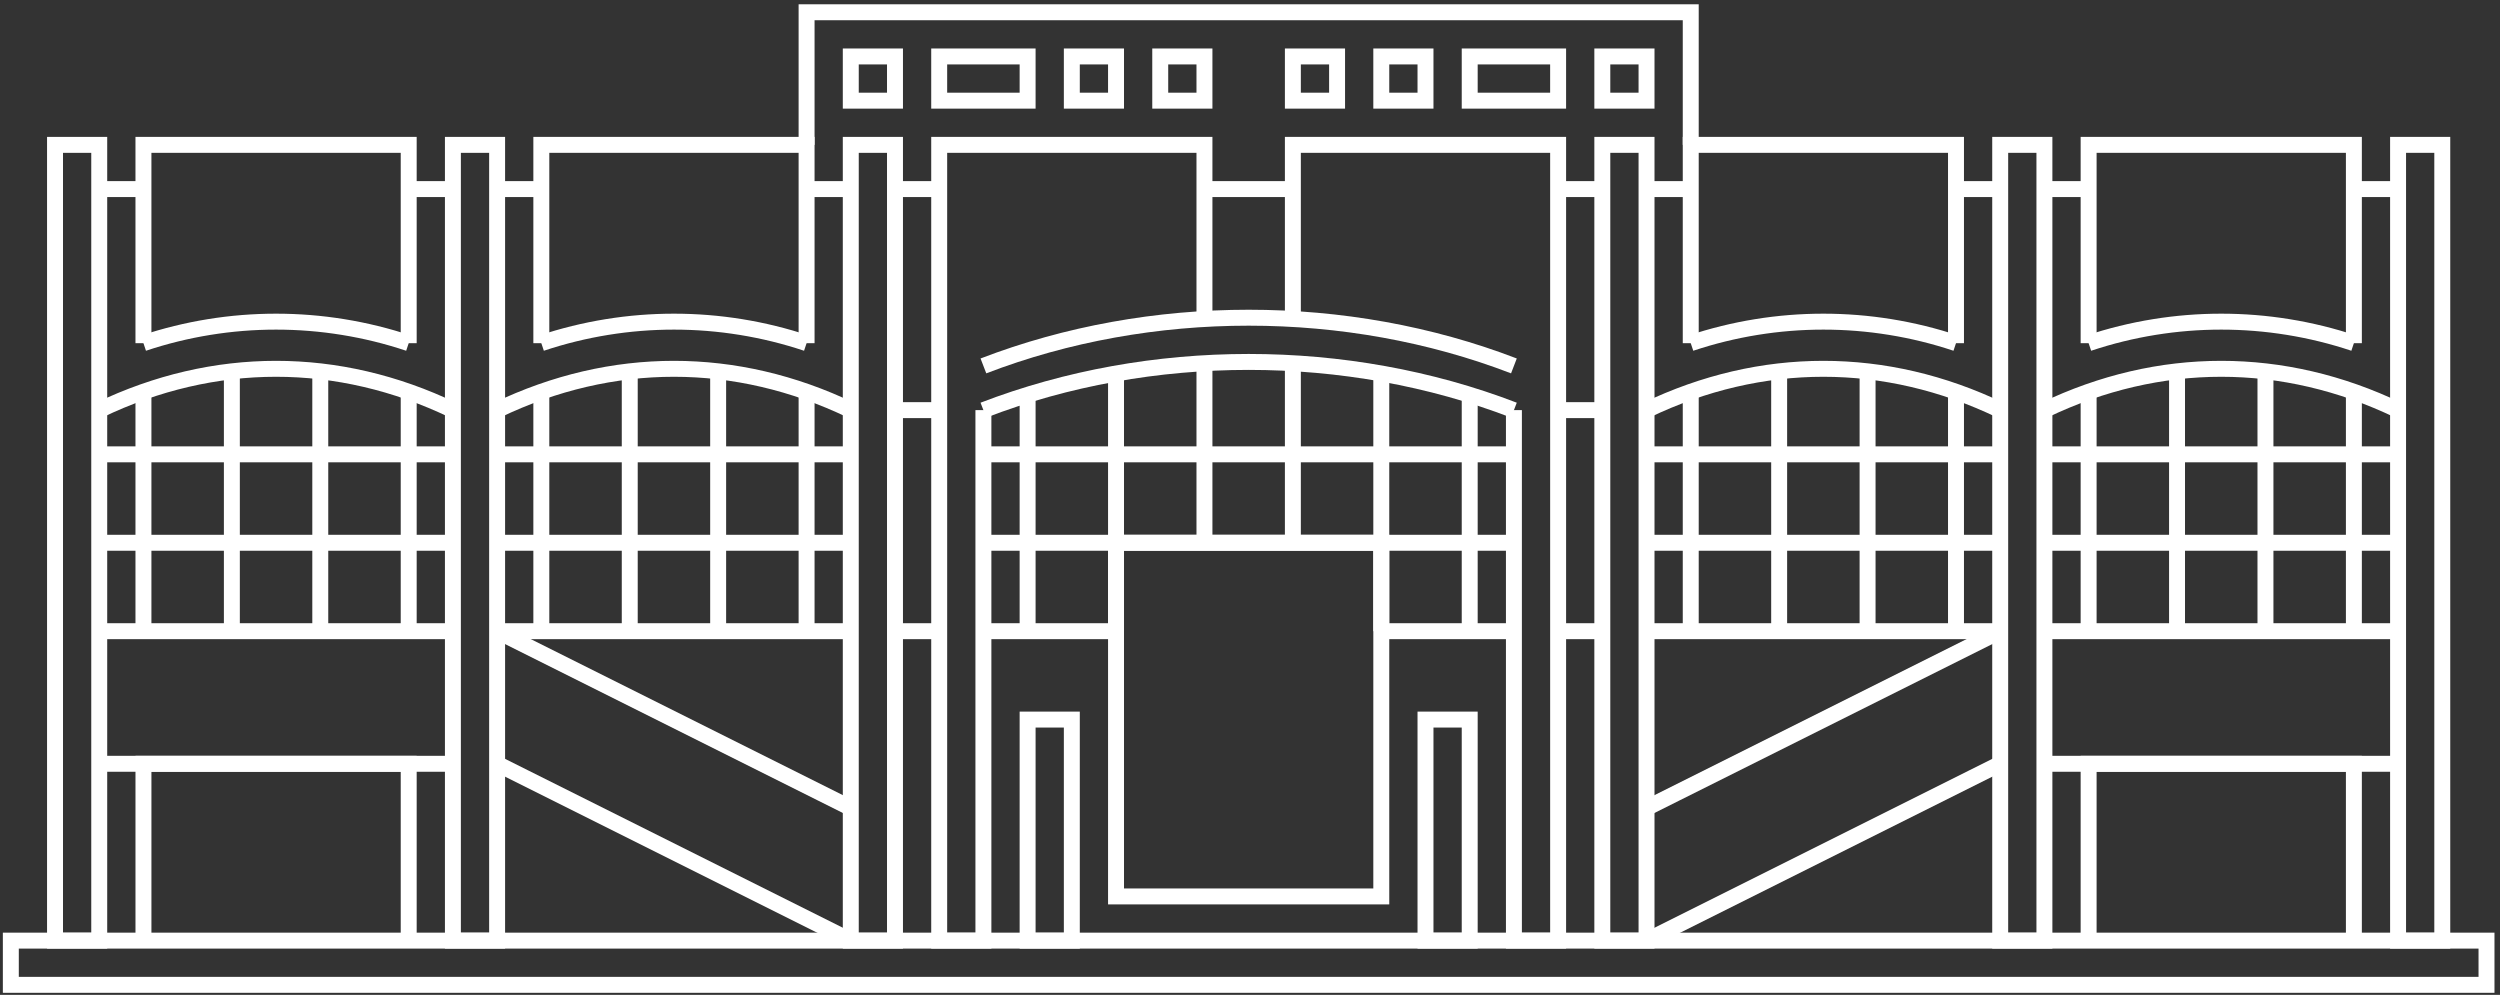 <?xml version="1.0" encoding="UTF-8"?> <svg xmlns="http://www.w3.org/2000/svg" width="196" height="78" viewBox="0 0 196 78" fill="none"><rect x="0" y="0" width="196" height="78" fill="#333333" stroke="none"/><path d="M194.942 73.745H0.849V77.211H194.942V73.745Z" stroke="white" stroke-width="1.25" stroke-miterlimit="10"></path><path d="M70.167 4.426H66.701V7.892H70.167V4.426Z" stroke="white" stroke-width="1.25" stroke-miterlimit="10"></path><path d="M87.497 4.426H84.031V7.892H87.497V4.426Z" stroke="white" stroke-width="1.25" stroke-miterlimit="10"></path><path d="M94.429 4.426H90.963V7.892H94.429V4.426Z" stroke="white" stroke-width="1.25" stroke-miterlimit="10"></path><path d="M122.156 4.426H115.225V7.892H122.156V4.426Z" stroke="white" stroke-width="1.25" stroke-miterlimit="10"></path><path d="M80.565 4.426H73.633V7.892H80.565V4.426Z" stroke="white" stroke-width="1.25" stroke-miterlimit="10"></path><path d="M111.759 4.426H108.293V7.892H111.759V4.426Z" stroke="white" stroke-width="1.25" stroke-miterlimit="10"></path><path d="M104.827 4.426H101.361V7.892H104.827V4.426Z" stroke="white" stroke-width="1.25" stroke-miterlimit="10"></path><path d="M129.088 4.426H125.622V7.892H129.088V4.426Z" stroke="white" stroke-width="1.25" stroke-miterlimit="10"></path><path d="M132.554 11.359V0.961H63.236V11.359" stroke="white" stroke-width="1.25" stroke-miterlimit="10"></path><path d="M77.099 28.688C90.194 23.648 105.596 23.648 118.691 28.688" stroke="white" stroke-width="1.25" stroke-miterlimit="10"></path><path d="M77.099 32.155C90.194 27.115 105.596 27.115 118.691 32.155" stroke="white" stroke-width="1.25" stroke-miterlimit="10"></path><path d="M94.429 25.221V11.357H73.633V73.744H77.099V32.153" stroke="white" stroke-width="1.25" stroke-miterlimit="10"></path><path d="M101.361 25.221V11.357H122.157V73.744H118.691V32.153" stroke="white" stroke-width="1.25" stroke-miterlimit="10"></path><path d="M129.088 11.357H125.622V73.744H129.088V11.357Z" stroke="white" stroke-width="1.25" stroke-miterlimit="10"></path><path d="M160.282 11.357H156.816V73.744H160.282V11.357Z" stroke="white" stroke-width="1.25" stroke-miterlimit="10"></path><path d="M129.088 32.154C138.086 27.835 147.818 27.835 156.816 32.154" stroke="white" stroke-width="1.25" stroke-miterlimit="10"></path><path d="M132.554 26.906C139.306 24.654 146.598 24.654 153.35 26.906" stroke="white" stroke-width="1.25" stroke-miterlimit="10"></path><path d="M132.554 26.906V11.357H153.35V26.906" stroke="white" stroke-width="1.25" stroke-miterlimit="10"></path><path d="M191.475 11.357H188.009V73.744H191.475V11.357Z" stroke="white" stroke-width="1.25" stroke-miterlimit="10"></path><path d="M160.282 32.154C169.28 27.835 179.012 27.835 188.01 32.154" stroke="white" stroke-width="1.25" stroke-miterlimit="10"></path><path d="M163.748 26.906C170.5 24.654 177.792 24.654 184.544 26.906" stroke="white" stroke-width="1.25" stroke-miterlimit="10"></path><path d="M163.748 26.906V11.357H184.544V26.906" stroke="white" stroke-width="1.25" stroke-miterlimit="10"></path><path d="M125.623 32.154H122.157" stroke="white" stroke-width="1.25" stroke-miterlimit="10"></path><path d="M125.623 49.485H122.157" stroke="white" stroke-width="1.25" stroke-miterlimit="10"></path><path d="M73.633 49.485H70.167" stroke="white" stroke-width="1.25" stroke-miterlimit="10"></path><path d="M125.623 14.824H122.157" stroke="white" stroke-width="1.25" stroke-miterlimit="10"></path><path d="M132.554 14.824H129.088" stroke="white" stroke-width="1.25" stroke-miterlimit="10"></path><path d="M156.816 14.824H153.35" stroke="white" stroke-width="1.25" stroke-miterlimit="10"></path><path d="M163.748 14.824H160.282" stroke="white" stroke-width="1.25" stroke-miterlimit="10"></path><path d="M188.01 14.824H184.544" stroke="white" stroke-width="1.25" stroke-miterlimit="10"></path><path d="M66.701 14.824H63.236" stroke="white" stroke-width="1.25" stroke-miterlimit="10"></path><path d="M42.44 14.824H38.974" stroke="white" stroke-width="1.25" stroke-miterlimit="10"></path><path d="M35.508 14.824H32.042" stroke="white" stroke-width="1.25" stroke-miterlimit="10"></path><path d="M11.246 14.824H7.78" stroke="white" stroke-width="1.25" stroke-miterlimit="10"></path><path d="M66.701 73.745H70.167L70.167 11.358H66.701L66.701 73.745Z" stroke="white" stroke-width="1.25" stroke-miterlimit="10"></path><path d="M35.508 73.745H38.974L38.974 11.358H35.508L35.508 73.745Z" stroke="white" stroke-width="1.25" stroke-miterlimit="10"></path><path d="M66.701 32.154C57.704 27.835 47.971 27.835 38.974 32.154" stroke="white" stroke-width="1.25" stroke-miterlimit="10"></path><path d="M63.236 26.906C56.484 24.654 49.192 24.654 42.44 26.906" stroke="white" stroke-width="1.25" stroke-miterlimit="10"></path><path d="M42.44 26.906V11.357H63.236V26.906" stroke="white" stroke-width="1.25" stroke-miterlimit="10"></path><path d="M4.314 73.745H7.78L7.78 11.358H4.314L4.314 73.745Z" stroke="white" stroke-width="1.25" stroke-miterlimit="10"></path><path d="M35.508 32.154C26.51 27.835 16.778 27.835 7.78 32.154" stroke="white" stroke-width="1.25" stroke-miterlimit="10"></path><path d="M32.042 26.906C25.29 24.654 17.998 24.654 11.246 26.906" stroke="white" stroke-width="1.25" stroke-miterlimit="10"></path><path d="M11.246 26.906V11.357H32.042V26.906" stroke="white" stroke-width="1.25" stroke-miterlimit="10"></path><path d="M32.042 73.745V59.881H11.247V73.745" stroke="white" stroke-width="1.25" stroke-miterlimit="10"></path><path d="M184.544 73.745V59.881H163.748V73.745" stroke="white" stroke-width="1.25" stroke-miterlimit="10"></path><path d="M70.167 32.154H73.633" stroke="white" stroke-width="1.25" stroke-miterlimit="10"></path><path d="M70.167 14.824H73.633" stroke="white" stroke-width="1.25" stroke-miterlimit="10"></path><path d="M101.361 14.824H94.429" stroke="white" stroke-width="1.25" stroke-miterlimit="10"></path><path d="M129.088 73.745L156.816 59.881" stroke="white" stroke-width="1.25" stroke-miterlimit="10"></path><path d="M129.088 63.349L156.816 49.485" stroke="white" stroke-width="1.25" stroke-miterlimit="10"></path><path d="M160.282 49.485H188.01" stroke="white" stroke-width="1.25" stroke-miterlimit="10"></path><path d="M160.282 59.881H188.01" stroke="white" stroke-width="1.25" stroke-miterlimit="10"></path><path d="M66.701 73.745L38.974 59.881" stroke="white" stroke-width="1.25" stroke-miterlimit="10"></path><path d="M66.701 63.349L38.974 49.485" stroke="white" stroke-width="1.25" stroke-miterlimit="10"></path><path d="M35.508 49.485H7.78" stroke="white" stroke-width="1.25" stroke-miterlimit="10"></path><path d="M35.508 59.881H7.78" stroke="white" stroke-width="1.25" stroke-miterlimit="10"></path><path d="M38.974 49.485H66.701" stroke="white" stroke-width="1.25" stroke-miterlimit="10"></path><path d="M129.088 49.485H156.816" stroke="white" stroke-width="1.25" stroke-miterlimit="10"></path><path d="M118.691 49.485H108.293" stroke="white" stroke-width="1.25" stroke-miterlimit="10"></path><path d="M87.497 49.485H77.099" stroke="white" stroke-width="1.25" stroke-miterlimit="10"></path><path d="M11.246 49.484V30.713" stroke="white" stroke-width="1.25" stroke-miterlimit="10"></path><path d="M18.178 49.484V29.111" stroke="white" stroke-width="1.25" stroke-miterlimit="10"></path><path d="M25.11 49.484V29.111" stroke="white" stroke-width="1.25" stroke-miterlimit="10"></path><path d="M32.042 49.484V30.713" stroke="white" stroke-width="1.25" stroke-miterlimit="10"></path><path d="M7.78 42.553H35.508" stroke="white" stroke-width="1.25" stroke-miterlimit="10"></path><path d="M7.78 35.62H35.508" stroke="white" stroke-width="1.25" stroke-miterlimit="10"></path><path d="M42.44 49.484V30.713" stroke="white" stroke-width="1.25" stroke-miterlimit="10"></path><path d="M49.372 49.484V29.111" stroke="white" stroke-width="1.25" stroke-miterlimit="10"></path><path d="M56.303 49.484V29.111" stroke="white" stroke-width="1.25" stroke-miterlimit="10"></path><path d="M63.236 49.484V30.713" stroke="white" stroke-width="1.25" stroke-miterlimit="10"></path><path d="M38.974 42.553H66.701" stroke="white" stroke-width="1.25" stroke-miterlimit="10"></path><path d="M38.974 35.62H66.701" stroke="white" stroke-width="1.25" stroke-miterlimit="10"></path><path d="M77.099 42.553H118.691" stroke="white" stroke-width="1.25" stroke-miterlimit="10"></path><path d="M77.099 35.62H118.691" stroke="white" stroke-width="1.25" stroke-miterlimit="10"></path><path d="M132.554 49.484V30.713" stroke="white" stroke-width="1.25" stroke-miterlimit="10"></path><path d="M139.486 49.484V29.111" stroke="white" stroke-width="1.25" stroke-miterlimit="10"></path><path d="M146.418 49.484V29.111" stroke="white" stroke-width="1.25" stroke-miterlimit="10"></path><path d="M153.35 49.484V30.713" stroke="white" stroke-width="1.25" stroke-miterlimit="10"></path><path d="M129.088 42.553H156.816" stroke="white" stroke-width="1.25" stroke-miterlimit="10"></path><path d="M129.088 35.62H156.816" stroke="white" stroke-width="1.25" stroke-miterlimit="10"></path><path d="M163.748 49.484V30.713" stroke="white" stroke-width="1.25" stroke-miterlimit="10"></path><path d="M170.68 49.484V29.111" stroke="white" stroke-width="1.25" stroke-miterlimit="10"></path><path d="M177.612 49.484V29.111" stroke="white" stroke-width="1.25" stroke-miterlimit="10"></path><path d="M184.544 49.484V30.713" stroke="white" stroke-width="1.25" stroke-miterlimit="10"></path><path d="M160.282 42.553H188.01" stroke="white" stroke-width="1.25" stroke-miterlimit="10"></path><path d="M160.282 35.62H188.01" stroke="white" stroke-width="1.25" stroke-miterlimit="10"></path><path d="M80.565 49.483V30.954" stroke="white" stroke-width="1.25" stroke-miterlimit="10"></path><path d="M115.225 49.483V30.954" stroke="white" stroke-width="1.25" stroke-miterlimit="10"></path><path d="M108.293 49.484V29.284" stroke="white" stroke-width="1.25" stroke-miterlimit="10"></path><path d="M87.497 49.484V29.284" stroke="white" stroke-width="1.25" stroke-miterlimit="10"></path><path d="M94.429 42.551V28.48" stroke="white" stroke-width="1.25" stroke-miterlimit="10"></path><path d="M101.361 42.551V28.48" stroke="white" stroke-width="1.25" stroke-miterlimit="10"></path><path d="M84.031 56.415H80.565V73.745H84.031V56.415Z" stroke="white" stroke-width="1.25" stroke-miterlimit="10"></path><path d="M115.225 56.415H111.759V73.745H115.225V56.415Z" stroke="white" stroke-width="1.25" stroke-miterlimit="10"></path><path d="M108.293 42.553H87.497V70.28H108.293V42.553Z" stroke="white" stroke-width="1.25" stroke-miterlimit="10"></path></svg> 